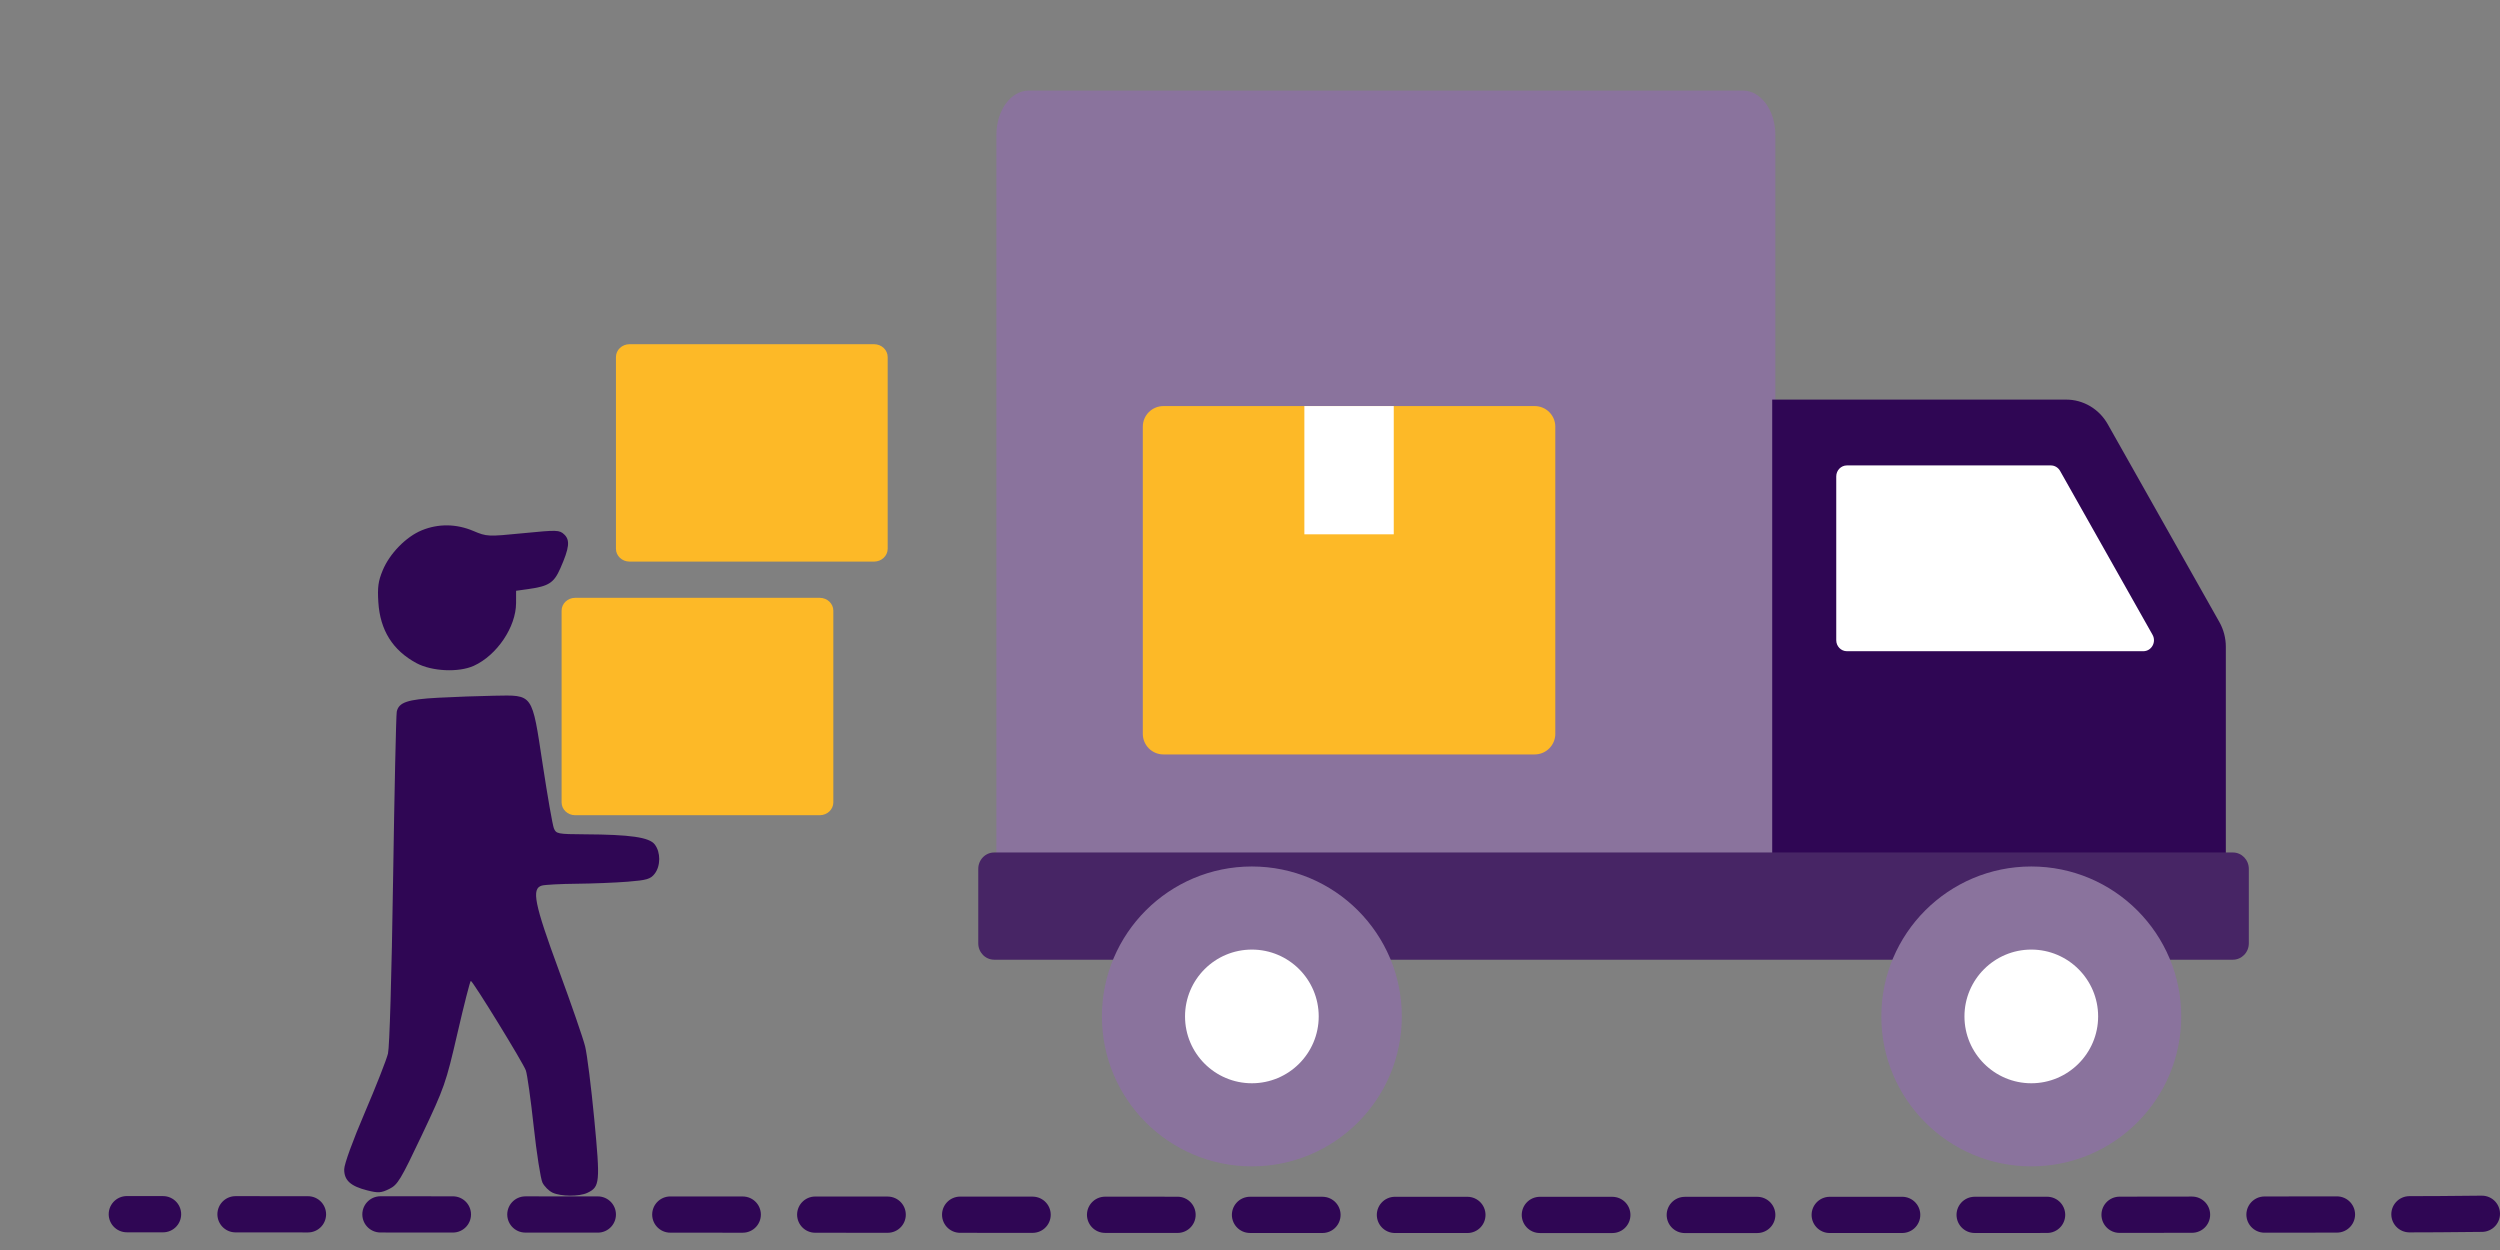 <?xml version="1.0" encoding="UTF-8"?> <svg xmlns="http://www.w3.org/2000/svg" viewBox="0 0 138 69" fill="none"><rect x="0" y="0" width="138" height="69" fill="#808080" stroke="none"/><path d="M98 50H55V7.451C55 6.097 55.8 5 56.786 5H96.214C97.2 5 98 6.097 98 7.451V50Z" fill="#8A739D"></path><path d="M97.826 22.058H114.054C114.999 22.058 115.873 22.575 116.347 23.415L122.508 34.335C122.743 34.751 122.866 35.222 122.866 35.703V50.016H97.826V22.058Z" fill="#2F0654"></path><path d="M118.819 35.038L113.716 25.993C113.61 25.806 113.416 25.691 113.206 25.691H101.95C101.625 25.691 101.361 25.962 101.361 26.297V35.342C101.361 35.676 101.625 35.947 101.95 35.947H118.309C118.764 35.947 119.047 35.442 118.819 35.038Z" fill="white"></path><path d="M123.255 52.976H54.88C54.394 52.976 54 52.571 54 52.071V47.961C54 47.462 54.394 47.057 54.88 47.057H123.255C123.741 47.057 124.135 47.462 124.135 47.961V52.071C124.135 52.571 123.741 52.976 123.255 52.976Z" fill="#472565"></path><path d="M69.103 64.383C73.674 64.383 77.38 60.678 77.38 56.107C77.38 51.536 73.674 47.83 69.103 47.83C64.532 47.83 60.826 51.536 60.826 56.107C60.826 60.678 64.532 64.383 69.103 64.383Z" fill="#8A739D"></path><path d="M69.103 59.796C71.141 59.796 72.793 58.144 72.793 56.107C72.793 54.069 71.141 52.417 69.103 52.417C67.066 52.417 65.414 54.069 65.414 56.107C65.414 58.144 67.066 59.796 69.103 59.796Z" fill="white"></path><path d="M112.127 64.383C116.698 64.383 120.404 60.678 120.404 56.107C120.404 51.536 116.698 47.83 112.127 47.83C107.556 47.83 103.85 51.536 103.85 56.107C103.85 60.678 107.556 64.383 112.127 64.383Z" fill="#8A739D"></path><path d="M112.128 59.796C110.094 59.796 108.438 58.141 108.438 56.107C108.438 54.072 110.093 52.417 112.128 52.417C114.162 52.417 115.817 54.072 115.817 56.107C115.817 58.141 114.162 59.796 112.128 59.796Z" fill="white"></path><path d="M63.083 40.506V23.553C63.083 22.924 63.593 22.415 64.222 22.415H84.714C85.343 22.415 85.853 22.924 85.853 23.553V40.506C85.853 41.135 85.343 41.645 84.714 41.645H64.222C63.593 41.645 63.083 41.135 63.083 40.506Z" fill="#FDB927"></path><path d="M76.935 29.494V22.415H72.001V29.494H76.935Z" fill="white"></path><path d="M31 44.289V33.711C31 33.318 31.336 33 31.75 33H45.25C45.664 33 46 33.318 46 33.711V44.289C46 44.682 45.664 45 45.25 45H31.75C31.336 45 31 44.682 31 44.289Z" fill="#FDB927"></path><path d="M34 30.29V19.71C34 19.318 34.336 19 34.75 19H48.25C48.664 19 49 19.318 49 19.71V30.29C49 30.682 48.664 31 48.25 31H34.75C34.336 31 34 30.682 34 30.29Z" fill="#FDB927"></path><path d="M137 67C131.307 67.132 7 67.023 7 67.023" stroke="#2F0654" stroke-width="2" stroke-linecap="round" stroke-dasharray="4 4"></path><path fill-rule="evenodd" clip-rule="evenodd" d="M23.292 29.269C22.416 29.625 21.509 30.554 21.123 31.488C20.878 32.081 20.833 32.412 20.884 33.238C20.981 34.788 21.677 35.9 22.993 36.607C23.839 37.062 25.315 37.13 26.148 36.755C27.428 36.176 28.484 34.612 28.487 33.289L28.488 32.611L29.147 32.519C30.294 32.36 30.578 32.176 30.934 31.365C31.429 30.24 31.477 29.814 31.145 29.502C30.88 29.252 30.756 29.248 28.877 29.433C26.924 29.626 26.876 29.623 26.127 29.308C25.188 28.911 24.205 28.898 23.292 29.269ZM24.185 38.515C22.491 38.605 22.009 38.768 21.901 39.287C21.864 39.464 21.773 43.644 21.698 48.576C21.619 53.878 21.503 57.794 21.417 58.155C21.336 58.492 20.761 59.956 20.139 61.41C19.472 62.966 19.004 64.254 19 64.542C18.992 65.153 19.352 65.48 20.286 65.713C20.878 65.862 21.042 65.85 21.485 65.631C21.954 65.4 22.11 65.142 23.293 62.644C24.538 60.013 24.612 59.801 25.253 57.027C25.619 55.442 25.95 54.145 25.989 54.146C26.099 54.147 28.87 58.655 29.026 59.086C29.103 59.297 29.299 60.692 29.461 62.186C29.624 63.68 29.842 65.073 29.945 65.282C30.048 65.49 30.297 65.738 30.497 65.833C30.954 66.05 31.977 66.057 32.422 65.845C33.115 65.516 33.137 65.282 32.804 61.78C32.635 60.007 32.408 58.199 32.299 57.761C32.191 57.324 31.539 55.436 30.85 53.566C29.492 49.878 29.326 49.048 29.911 48.884C30.083 48.836 30.942 48.791 31.819 48.783C32.697 48.775 33.968 48.724 34.644 48.67C35.703 48.586 35.908 48.526 36.136 48.233C36.473 47.8 36.474 47.041 36.14 46.611C35.835 46.217 34.799 46.068 32.268 46.054C30.78 46.045 30.697 46.029 30.573 45.719C30.501 45.54 30.225 43.962 29.959 42.212C29.353 38.226 29.453 38.367 27.266 38.404C26.449 38.418 25.063 38.468 24.185 38.515Z" fill="#2F0654"></path></svg> 